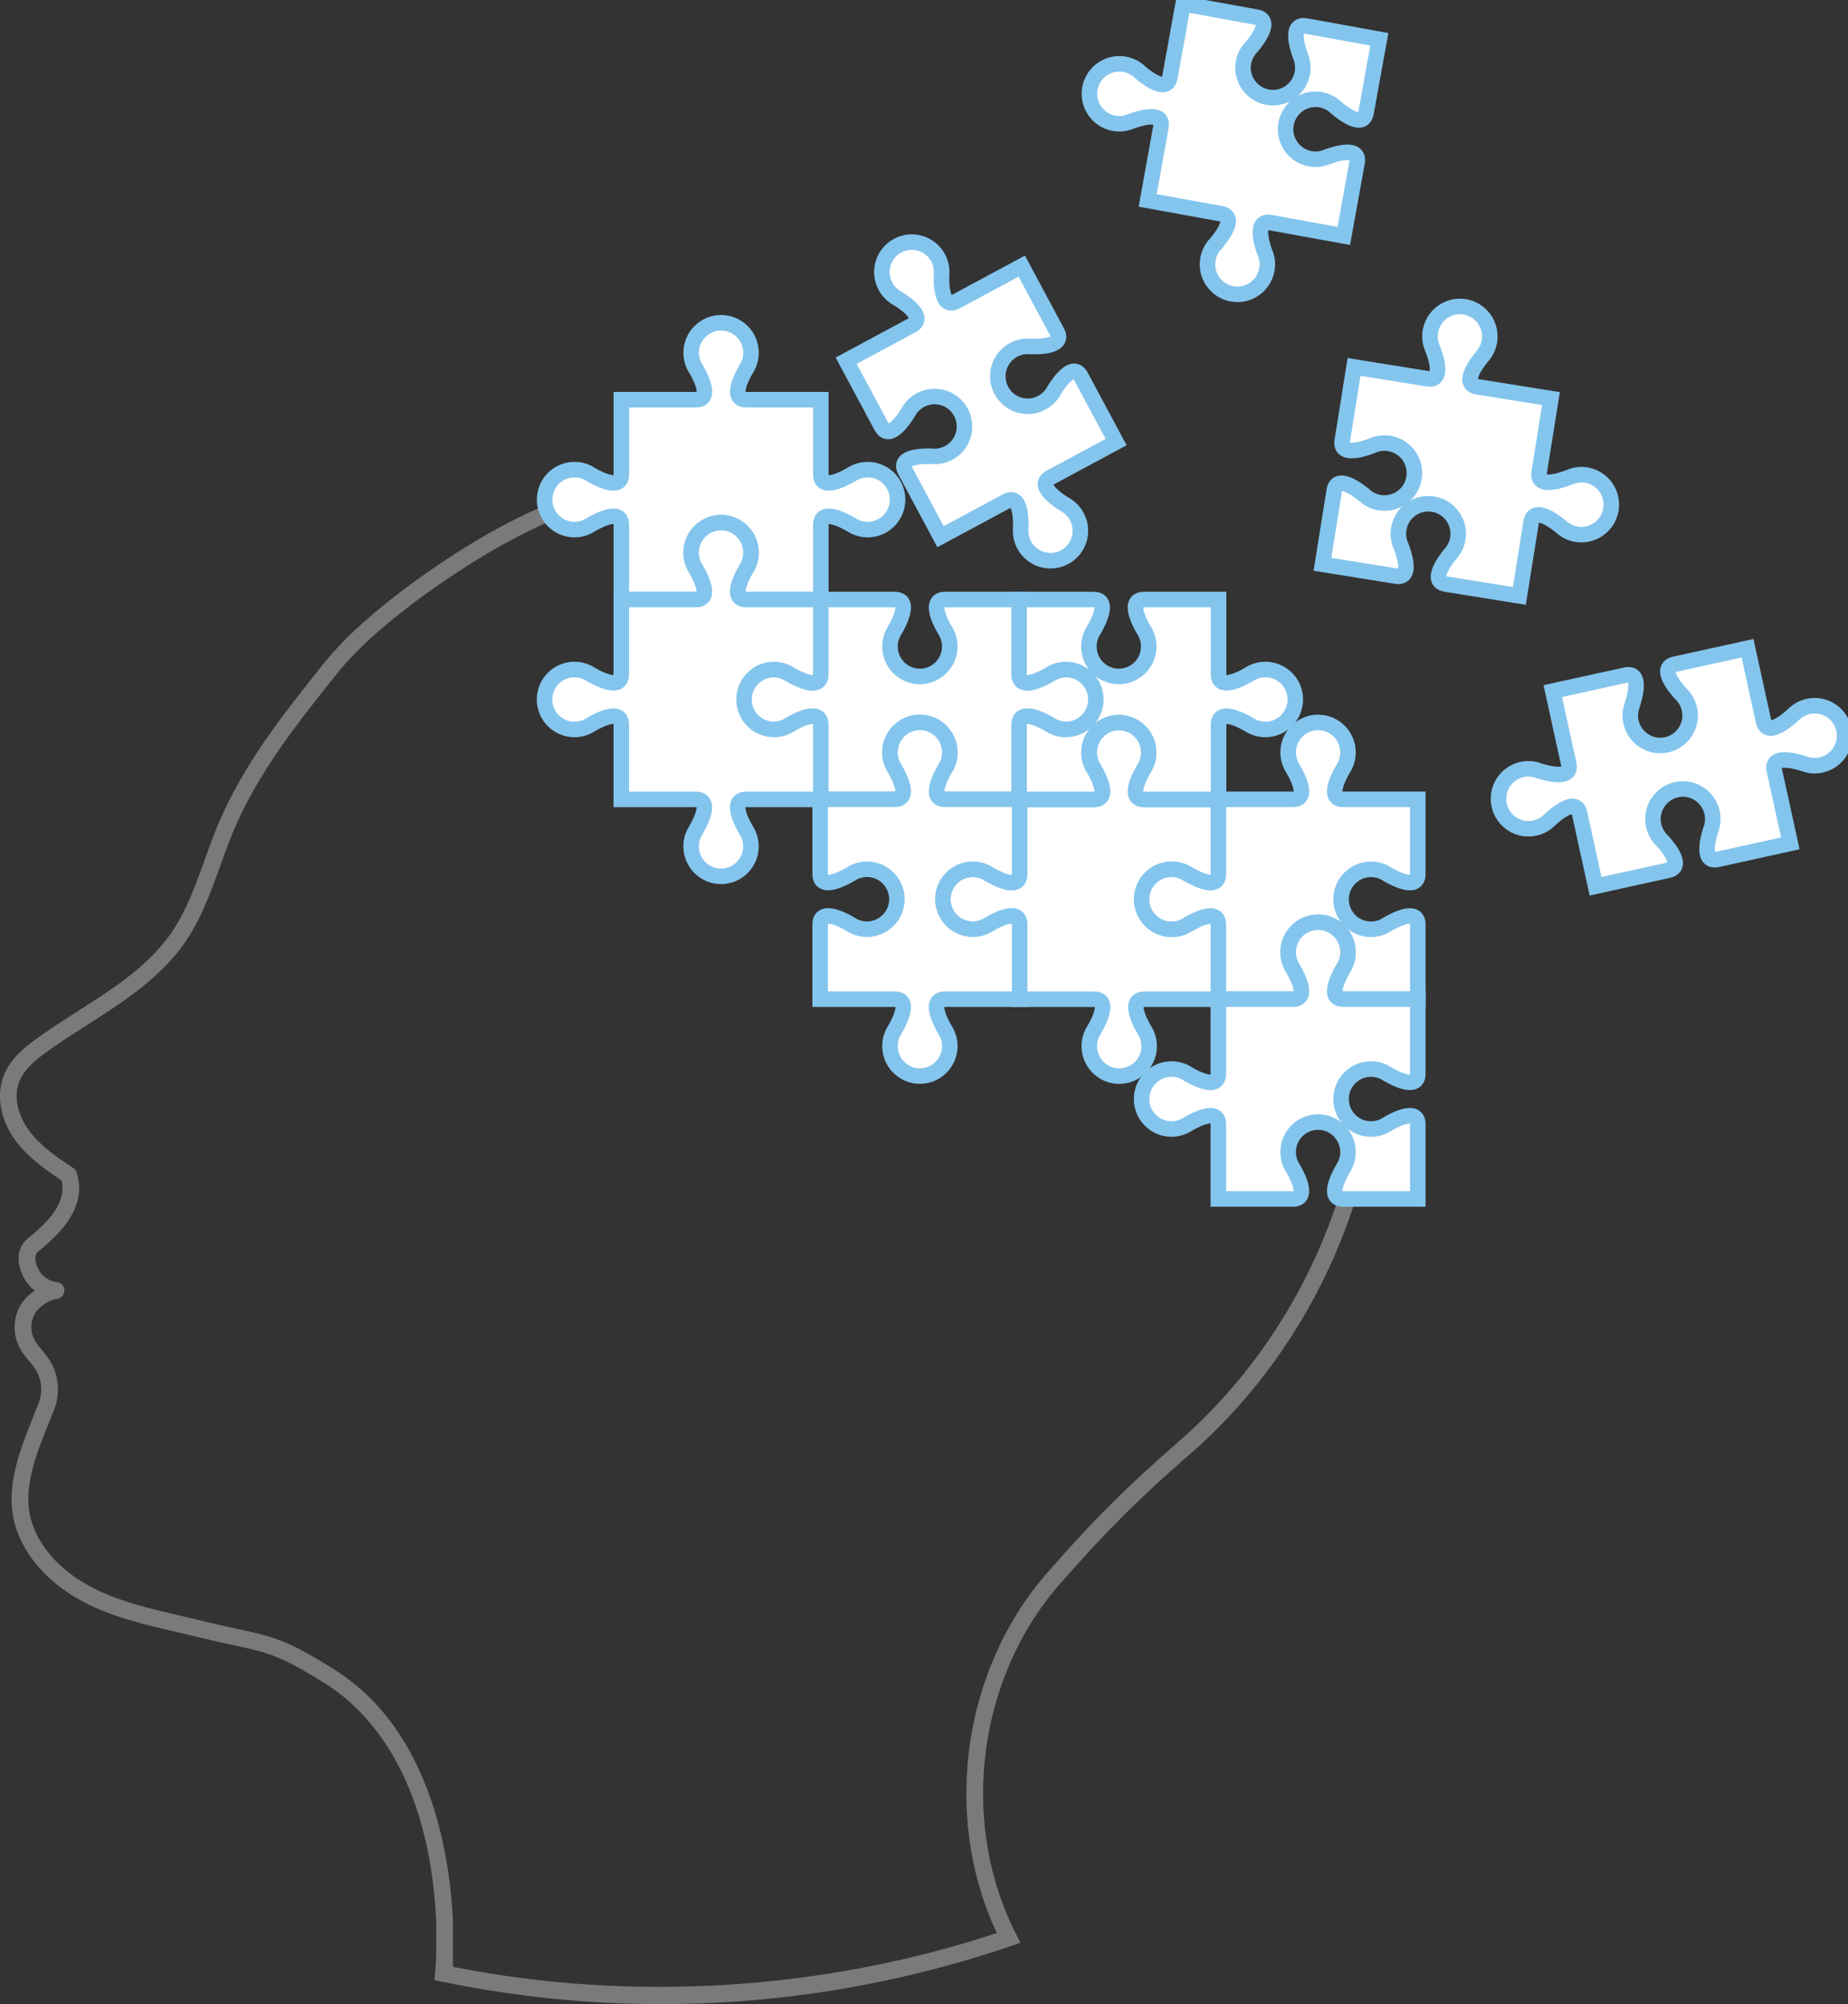 <svg xmlns="http://www.w3.org/2000/svg" width="119" height="129" viewBox="0 0 119 129" fill="none"><rect x="0" y="0" width="119" height="129" fill="#333333" stroke="none"/><g clip-path="url(#clip0_120_454)"><path d="M86.894 74.617C86.43 76.512 85.809 78.376 85.032 80.184C82.954 85.039 79.816 89.377 75.968 92.733C72.522 95.732 70.444 97.805 67.415 101.265C62.017 107.428 60.693 116.782 64.095 124.223L64.173 124.393C64.173 124.393 64.182 124.414 64.191 124.427C53.035 128.122 40.642 128.891 29.164 126.601V123.597C29.164 123.597 29.164 123.58 29.164 123.571C29.03 120.85 28.552 118.208 27.78 115.93C26.487 112.118 24.4 109.284 21.584 107.502C18.481 105.542 17.6 105.351 15.248 104.842C14.584 104.699 13.838 104.538 12.875 104.299C12.436 104.19 11.994 104.09 11.551 103.986C9.759 103.569 7.906 103.143 6.253 102.347C3.988 101.261 2.421 99.557 1.961 97.67C1.484 95.728 2.326 93.628 3.142 91.598C3.263 91.29 3.389 90.985 3.502 90.686C3.901 89.655 3.775 88.438 3.168 87.513C3.024 87.291 2.86 87.095 2.699 86.904C2.517 86.687 2.343 86.482 2.226 86.261C1.961 85.774 1.953 85.135 2.2 84.639C2.443 84.153 3.124 83.679 3.684 83.605C3.953 83.57 4.153 83.336 4.148 83.062C4.148 82.788 3.936 82.562 3.667 82.531C3.181 82.479 2.716 82.166 2.486 81.732C2.274 81.332 2.17 80.806 2.434 80.584C3.354 79.811 4.621 78.754 4.994 77.263C5.151 76.655 5.133 76.138 4.938 75.486C4.903 75.364 4.825 75.26 4.721 75.19C3.688 74.499 2.621 73.782 1.888 72.804C1.293 72.009 0.807 70.761 1.232 69.648C1.571 68.762 2.404 68.127 3.38 67.445C4.114 66.932 4.886 66.436 5.632 65.963C7.72 64.628 9.88 63.25 11.495 61.225C12.792 59.591 13.504 57.622 14.189 55.714C14.463 54.953 14.745 54.166 15.062 53.423C16.628 49.715 19.197 46.495 21.683 43.383C24.408 39.966 29.594 36.702 31.117 35.785C33 34.65 34.775 33.777 36.519 33.107C36.207 32.929 36.042 32.525 36.085 32.138C34.31 32.816 32.479 33.707 30.561 34.863C28.999 35.806 23.679 39.158 20.841 42.713C18.312 45.882 15.695 49.159 14.072 53.006C13.747 53.775 13.46 54.579 13.178 55.353C12.493 57.261 11.842 59.06 10.653 60.556C9.151 62.442 7.164 63.711 5.055 65.058C4.3 65.541 3.519 66.041 2.764 66.567C1.849 67.206 0.712 68.005 0.226 69.27C-0.26 70.544 0.043 72.148 1.028 73.46C1.831 74.525 2.946 75.303 3.957 75.981C4.049 76.355 4.044 76.642 3.953 77.007C3.684 78.072 2.794 78.885 1.744 79.763C1.102 80.302 1.02 81.275 1.536 82.249C1.71 82.571 1.948 82.853 2.235 83.075C1.809 83.366 1.445 83.749 1.241 84.161C0.829 84.979 0.846 85.983 1.28 86.787C1.449 87.1 1.666 87.356 1.875 87.604C2.018 87.778 2.157 87.939 2.265 88.108C2.682 88.747 2.773 89.59 2.495 90.299C2.382 90.594 2.261 90.894 2.139 91.198C1.302 93.285 0.356 95.645 0.911 97.927C1.449 100.126 3.224 102.091 5.784 103.321C7.546 104.164 9.455 104.607 11.304 105.038C11.742 105.138 12.18 105.242 12.614 105.346C13.591 105.585 14.38 105.755 15.018 105.894C17.296 106.389 18.064 106.555 21.006 108.411C23.445 109.954 27.611 113.978 28.088 123.61V125.957L27.988 127.461L28.448 127.557C33.104 128.522 37.83 129.004 42.555 129.004C50.192 129.004 57.829 127.748 65.128 125.253L65.714 125.053L65.184 124.006C61.822 116.904 63.05 107.898 68.231 101.982C71.225 98.566 73.277 96.514 76.679 93.554C80.654 90.094 83.887 85.622 86.026 80.619C86.837 78.72 87.488 76.759 87.97 74.769C87.614 74.712 87.254 74.664 86.898 74.625L86.894 74.617Z" fill="#7A7A7A"></path><path d="M93.876 34.663C93.815 35.041 93.646 35.376 93.412 35.641C93.412 35.641 91.88 37.402 93.099 37.597L97.838 38.358L98.597 33.611C98.792 32.39 100.55 33.925 100.55 33.925C100.814 34.163 101.148 34.329 101.526 34.39C102.576 34.559 103.565 33.842 103.735 32.79C103.904 31.738 103.188 30.747 102.138 30.578C101.76 30.517 101.391 30.573 101.066 30.717C101.066 30.717 98.918 31.625 99.113 30.404L99.873 25.657L95.134 24.897C93.915 24.701 95.447 22.941 95.447 22.941C95.685 22.676 95.85 22.341 95.911 21.963C96.08 20.911 95.364 19.92 94.314 19.75C93.264 19.581 92.275 20.298 92.105 21.35C92.045 21.728 92.101 22.098 92.244 22.424C92.244 22.424 93.156 24.575 91.932 24.38L87.193 23.619L86.434 28.365C86.239 29.587 88.387 28.678 88.387 28.678C88.712 28.535 89.081 28.483 89.458 28.544C90.508 28.713 91.225 29.7 91.055 30.756C90.886 31.808 89.901 32.525 88.847 32.355C88.469 32.294 88.135 32.125 87.87 31.89C87.87 31.89 86.113 30.356 85.918 31.577L85.158 36.324L89.897 37.084C91.12 37.28 90.209 35.129 90.209 35.129C90.066 34.803 90.01 34.433 90.07 34.05C90.24 32.999 91.225 32.282 92.279 32.451C93.329 32.62 94.045 33.607 93.876 34.663Z" fill="white" stroke="#84C5ED" stroke-miterlimit="10"></path><path d="M75.477 55.957C75.859 55.957 76.215 56.07 76.514 56.261C76.514 56.261 78.493 57.5 78.493 56.261V51.454H73.694C72.457 51.454 73.694 49.472 73.694 49.472C73.885 49.172 73.998 48.816 73.998 48.433C73.998 47.368 73.134 46.503 72.071 46.503C71.008 46.503 70.144 47.368 70.144 48.433C70.144 48.816 70.257 49.172 70.448 49.472C70.448 49.472 71.685 51.454 70.448 51.454H65.649V56.261C65.649 57.5 63.67 56.261 63.67 56.261C63.371 56.07 63.015 55.957 62.633 55.957C61.57 55.957 60.706 56.822 60.706 57.887C60.706 58.952 61.57 59.817 62.633 59.817C63.015 59.817 63.371 59.704 63.67 59.512C63.67 59.512 65.649 58.274 65.649 59.512V64.32H70.448C71.685 64.32 70.448 66.302 70.448 66.302C70.257 66.602 70.144 66.958 70.144 67.341C70.144 68.405 71.008 69.27 72.071 69.27C73.134 69.27 73.998 68.405 73.998 67.341C73.998 66.958 73.885 66.602 73.694 66.302C73.694 66.302 72.457 64.32 73.694 64.32H78.493V59.512C78.493 58.274 76.514 59.512 76.514 59.512C76.215 59.704 75.859 59.817 75.477 59.817C74.414 59.817 73.55 58.952 73.55 57.887C73.55 56.822 74.414 55.957 75.477 55.957Z" fill="white" stroke="#84C5ED" stroke-miterlimit="10"></path><path d="M48.361 35.572C48.361 35.954 48.248 36.311 48.057 36.611C48.057 36.611 46.821 38.593 48.057 38.593H52.856V33.785C52.856 32.547 54.835 33.785 54.835 33.785C55.135 33.977 55.49 34.09 55.872 34.09C56.935 34.09 57.799 33.225 57.799 32.16C57.799 31.095 56.935 30.23 55.872 30.23C55.49 30.23 55.135 30.343 54.835 30.534C54.835 30.534 52.856 31.773 52.856 30.534V25.727H48.057C46.821 25.727 48.057 23.745 48.057 23.745C48.248 23.445 48.361 23.089 48.361 22.706C48.361 21.641 47.498 20.776 46.434 20.776C45.371 20.776 44.508 21.641 44.508 22.706C44.508 23.089 44.62 23.445 44.812 23.745C44.812 23.745 46.048 25.727 44.812 25.727H40.012V30.534C40.012 31.773 38.033 30.534 38.033 30.534C37.734 30.343 37.378 30.23 36.996 30.23C35.933 30.23 35.07 31.095 35.07 32.16C35.07 33.225 35.933 34.09 36.996 34.09C37.378 34.09 37.734 33.977 38.033 33.785C38.033 33.785 40.012 32.547 40.012 33.785V38.593H44.812C46.048 38.593 44.812 36.611 44.812 36.611C44.62 36.311 44.508 35.954 44.508 35.572C44.508 34.507 45.371 33.642 46.434 33.642C47.498 33.642 48.361 34.507 48.361 35.572Z" fill="white" stroke="#84C5ED" stroke-miterlimit="10"></path><path d="M68.673 43.096C68.291 43.096 67.936 43.209 67.636 43.4C67.636 43.4 65.657 44.639 65.657 43.4V38.593H60.858C59.622 38.593 60.858 40.575 60.858 40.575C61.049 40.875 61.162 41.231 61.162 41.614C61.162 42.678 60.298 43.543 59.235 43.543C58.172 43.543 57.309 42.678 57.309 41.614C57.309 41.231 57.422 40.875 57.612 40.575C57.612 40.575 58.849 38.593 57.612 38.593H52.813V43.4C52.813 44.639 50.835 43.4 50.835 43.4C50.535 43.209 50.179 43.096 49.797 43.096C48.734 43.096 47.871 43.961 47.871 45.026C47.871 46.09 48.734 46.955 49.797 46.955C50.179 46.955 50.535 46.842 50.835 46.651C50.835 46.651 52.813 45.412 52.813 46.651V51.458H57.612C58.849 51.458 57.612 49.476 57.612 49.476C57.422 49.176 57.309 48.82 57.309 48.438C57.309 47.373 58.172 46.508 59.235 46.508C60.298 46.508 61.162 47.373 61.162 48.438C61.162 48.82 61.049 49.176 60.858 49.476C60.858 49.476 59.622 51.458 60.858 51.458H65.657V46.651C65.657 45.412 67.636 46.651 67.636 46.651C67.936 46.842 68.291 46.955 68.673 46.955C69.736 46.955 70.6 46.09 70.6 45.026C70.6 43.961 69.736 43.096 68.673 43.096Z" fill="white" stroke="#84C5ED" stroke-miterlimit="10"></path><path d="M69.341 33.251C69.159 32.912 68.89 32.651 68.582 32.477C68.582 32.477 66.555 31.317 67.645 30.73L71.871 28.457L69.602 24.223C69.016 23.132 67.862 25.162 67.862 25.162C67.688 25.475 67.428 25.74 67.089 25.923C66.152 26.427 64.985 26.075 64.481 25.136C63.978 24.197 64.329 23.028 65.267 22.524C65.605 22.341 65.97 22.271 66.326 22.302C66.326 22.302 68.651 22.454 68.066 21.363L65.796 17.13L61.57 19.403C60.481 19.99 60.632 17.66 60.632 17.66C60.658 17.303 60.593 16.938 60.411 16.599C59.908 15.661 58.74 15.308 57.803 15.813C56.866 16.317 56.514 17.486 57.018 18.425C57.2 18.764 57.469 19.025 57.777 19.198C57.777 19.198 59.804 20.359 58.715 20.946L54.488 23.219L56.758 27.453C57.343 28.544 58.498 26.514 58.498 26.514C58.671 26.201 58.931 25.936 59.27 25.753C60.207 25.249 61.374 25.601 61.878 26.54C62.381 27.479 62.03 28.648 61.092 29.152C60.754 29.335 60.389 29.404 60.034 29.374C60.034 29.374 57.708 29.222 58.294 30.312L60.563 34.546L64.79 32.273C65.879 31.686 65.727 34.016 65.727 34.016C65.701 34.372 65.766 34.737 65.948 35.076C66.451 36.015 67.619 36.367 68.556 35.863C69.493 35.359 69.845 34.19 69.341 33.251Z" fill="white" stroke="#84C5ED" stroke-miterlimit="10"></path><path d="M80.073 4.025C80.142 3.647 80.316 3.316 80.558 3.056C80.558 3.056 82.129 1.326 80.91 1.104L76.189 0.248L75.334 4.977C75.113 6.198 73.39 4.625 73.39 4.625C73.13 4.381 72.8 4.207 72.422 4.138C71.377 3.947 70.374 4.646 70.183 5.694C69.992 6.741 70.691 7.745 71.737 7.937C72.114 8.006 72.483 7.958 72.813 7.819C72.813 7.819 74.978 6.954 74.757 8.171L73.902 12.9L78.623 13.757C79.843 13.978 78.272 15.704 78.272 15.704C78.029 15.965 77.855 16.295 77.786 16.673C77.595 17.721 78.293 18.725 79.339 18.916C80.385 19.107 81.387 18.407 81.578 17.36C81.648 16.982 81.6 16.612 81.461 16.282C81.461 16.282 80.597 14.113 81.812 14.33L86.534 15.187L87.388 10.458C87.61 9.236 85.445 10.106 85.445 10.106C85.115 10.24 84.746 10.288 84.368 10.219C83.323 10.027 82.624 9.023 82.815 7.976C83.006 6.928 84.008 6.229 85.054 6.42C85.431 6.489 85.761 6.663 86.022 6.907C86.022 6.907 87.749 8.476 87.966 7.259L88.82 2.53L84.099 1.673C82.88 1.452 83.748 3.621 83.748 3.621C83.882 3.951 83.93 4.32 83.865 4.699C83.674 5.746 82.672 6.446 81.626 6.255C80.58 6.063 79.882 5.059 80.073 4.012V4.025Z" fill="white" stroke="#84C5ED" stroke-miterlimit="10"></path><path d="M68.639 46.955C68.257 46.955 67.901 46.842 67.602 46.651C67.602 46.651 65.623 45.412 65.623 46.651V51.458H70.422C71.659 51.458 70.422 49.476 70.422 49.476C70.231 49.176 70.118 48.82 70.118 48.438C70.118 47.373 70.982 46.508 72.045 46.508C73.108 46.508 73.972 47.373 73.972 48.438C73.972 48.82 73.859 49.176 73.668 49.476C73.668 49.476 72.431 51.458 73.668 51.458H78.467V46.651C78.467 45.412 80.446 46.651 80.446 46.651C80.745 46.842 81.101 46.955 81.483 46.955C82.546 46.955 83.409 46.09 83.409 45.026C83.409 43.961 82.546 43.096 81.483 43.096C81.101 43.096 80.745 43.209 80.446 43.4C80.446 43.4 78.467 44.639 78.467 43.4V38.593H73.668C72.431 38.593 73.668 40.575 73.668 40.575C73.859 40.875 73.972 41.231 73.972 41.614C73.972 42.678 73.108 43.543 72.045 43.543C70.982 43.543 70.118 42.678 70.118 41.614C70.118 41.231 70.231 40.875 70.422 40.575C70.422 40.575 71.659 38.593 70.422 38.593H65.623V43.4C65.623 44.639 67.602 43.4 67.602 43.4C67.901 43.209 68.257 43.096 68.639 43.096C69.702 43.096 70.565 43.961 70.565 45.026C70.565 46.09 69.702 46.955 68.639 46.955Z" fill="white" stroke="#84C5ED" stroke-miterlimit="10"></path><path d="M98.835 53.301C99.209 53.219 99.534 53.032 99.786 52.78C99.786 52.78 101.452 51.145 101.717 52.354L102.745 57.048L107.431 56.018C108.638 55.753 107.006 54.084 107.006 54.084C106.755 53.831 106.568 53.505 106.486 53.132C106.256 52.093 106.915 51.063 107.952 50.832C108.989 50.602 110.018 51.263 110.248 52.302C110.33 52.675 110.295 53.049 110.174 53.384C110.174 53.384 109.388 55.583 110.599 55.318L115.286 54.288L114.257 49.594C113.992 48.385 116.188 49.168 116.188 49.168C116.522 49.289 116.895 49.324 117.269 49.242C118.306 49.011 118.965 47.986 118.735 46.942C118.505 45.904 117.481 45.243 116.44 45.473C116.067 45.556 115.741 45.743 115.489 45.995C115.489 45.995 113.823 47.629 113.559 46.421L112.53 41.727L107.844 42.757C106.637 43.022 108.269 44.691 108.269 44.691C108.521 44.943 108.707 45.269 108.79 45.643C109.02 46.681 108.36 47.712 107.323 47.942C106.286 48.172 105.257 47.512 105.028 46.473C104.945 46.099 104.98 45.725 105.101 45.391C105.101 45.391 105.887 43.191 104.676 43.456L99.99 44.486L101.018 49.181C101.283 50.389 99.087 49.607 99.087 49.607C98.753 49.485 98.38 49.45 98.007 49.533C96.969 49.763 96.31 50.789 96.54 51.832C96.77 52.871 97.794 53.532 98.835 53.301Z" fill="white" stroke="#84C5ED" stroke-miterlimit="10"></path><path d="M88.282 55.957C88.664 55.957 89.02 56.07 89.319 56.261C89.319 56.261 91.298 57.5 91.298 56.261V51.454H86.499C85.262 51.454 86.499 49.472 86.499 49.472C86.69 49.172 86.803 48.816 86.803 48.433C86.803 47.368 85.939 46.503 84.876 46.503C83.813 46.503 82.949 47.368 82.949 48.433C82.949 48.816 83.062 49.172 83.253 49.472C83.253 49.472 84.49 51.454 83.253 51.454H78.454V56.261C78.454 57.5 76.475 56.261 76.475 56.261C76.176 56.07 75.82 55.957 75.438 55.957C74.375 55.957 73.511 56.822 73.511 57.887C73.511 58.952 74.375 59.817 75.438 59.817C75.82 59.817 76.176 59.704 76.475 59.512C76.475 59.512 78.454 58.274 78.454 59.512V64.32H83.253C84.49 64.32 83.253 62.338 83.253 62.338C83.062 62.038 82.949 61.681 82.949 61.299C82.949 60.234 83.813 59.369 84.876 59.369C85.939 59.369 86.803 60.234 86.803 61.299C86.803 61.681 86.69 62.038 86.499 62.338C86.499 62.338 85.262 64.32 86.499 64.32H91.298V59.512C91.298 58.274 89.319 59.512 89.319 59.512C89.02 59.704 88.664 59.817 88.282 59.817C87.219 59.817 86.356 58.952 86.356 57.887C86.356 56.822 87.219 55.957 88.282 55.957Z" fill="white" stroke="#84C5ED" stroke-miterlimit="10"></path><path d="M61.162 67.336C61.162 66.954 61.049 66.597 60.858 66.297C60.858 66.297 59.621 64.315 60.858 64.315H65.657V59.508C65.657 58.269 63.679 59.508 63.679 59.508C63.379 59.699 63.023 59.812 62.642 59.812C61.578 59.812 60.715 58.947 60.715 57.883C60.715 56.818 61.578 55.953 62.642 55.953C63.023 55.953 63.379 56.066 63.679 56.257C63.679 56.257 65.657 57.496 65.657 56.257V51.45H60.858C59.621 51.45 60.858 49.468 60.858 49.468C61.049 49.168 61.162 48.811 61.162 48.429C61.162 47.364 60.298 46.499 59.235 46.499C58.172 46.499 57.309 47.364 57.309 48.429C57.309 48.811 57.422 49.168 57.612 49.468C57.612 49.468 58.849 51.45 57.612 51.45H52.813V56.257C52.813 57.496 54.792 56.257 54.792 56.257C55.091 56.066 55.447 55.953 55.829 55.953C56.892 55.953 57.756 56.818 57.756 57.883C57.756 58.947 56.892 59.812 55.829 59.812C55.447 59.812 55.091 59.699 54.792 59.508C54.792 59.508 52.813 58.269 52.813 59.508V64.315H57.612C58.849 64.315 57.612 66.297 57.612 66.297C57.422 66.597 57.309 66.954 57.309 67.336C57.309 68.401 58.172 69.266 59.235 69.266C60.298 69.266 61.162 68.401 61.162 67.336Z" fill="white" stroke="#84C5ED" stroke-miterlimit="10"></path><path d="M49.837 43.096C50.218 43.096 50.574 43.209 50.874 43.4C50.874 43.4 52.852 44.639 52.852 43.4V38.593H48.053C46.816 38.593 48.053 36.611 48.053 36.611C48.244 36.311 48.357 35.954 48.357 35.572C48.357 34.507 47.493 33.642 46.43 33.642C45.367 33.642 44.504 34.507 44.504 35.572C44.504 35.954 44.616 36.311 44.807 36.611C44.807 36.611 46.044 38.593 44.807 38.593H40.008V43.4C40.008 44.639 38.029 43.4 38.029 43.4C37.73 43.209 37.374 43.096 36.992 43.096C35.929 43.096 35.066 43.961 35.066 45.026C35.066 46.09 35.929 46.955 36.992 46.955C37.374 46.955 37.73 46.842 38.029 46.651C38.029 46.651 40.008 45.412 40.008 46.651V51.458H44.807C46.044 51.458 44.807 53.44 44.807 53.44C44.616 53.74 44.504 54.097 44.504 54.479C44.504 55.544 45.367 56.409 46.43 56.409C47.493 56.409 48.357 55.544 48.357 54.479C48.357 54.097 48.244 53.74 48.053 53.44C48.053 53.44 46.816 51.458 48.053 51.458H52.852V46.651C52.852 45.412 50.874 46.651 50.874 46.651C50.574 46.842 50.218 46.955 49.837 46.955C48.773 46.955 47.91 46.09 47.91 45.026C47.91 43.961 48.773 43.096 49.837 43.096Z" fill="white" stroke="#84C5ED" stroke-miterlimit="10"></path><path d="M88.282 68.814C88.664 68.814 89.02 68.927 89.319 69.118C89.319 69.118 91.298 70.357 91.298 69.118V64.311H86.499C85.262 64.311 86.499 62.329 86.499 62.329C86.69 62.029 86.803 61.673 86.803 61.29C86.803 60.225 85.939 59.36 84.876 59.36C83.813 59.36 82.949 60.225 82.949 61.29C82.949 61.673 83.062 62.029 83.253 62.329C83.253 62.329 84.49 64.311 83.253 64.311H78.454V69.118C78.454 70.357 76.475 69.118 76.475 69.118C76.176 68.927 75.82 68.814 75.438 68.814C74.375 68.814 73.511 69.679 73.511 70.744C73.511 71.809 74.375 72.674 75.438 72.674C75.82 72.674 76.176 72.561 76.475 72.369C76.475 72.369 78.454 71.131 78.454 72.369V77.177H83.253C84.49 77.177 83.253 75.195 83.253 75.195C83.062 74.895 82.949 74.538 82.949 74.156C82.949 73.091 83.813 72.226 84.876 72.226C85.939 72.226 86.803 73.091 86.803 74.156C86.803 74.538 86.69 74.895 86.499 75.195C86.499 75.195 85.262 77.177 86.499 77.177H91.298V72.369C91.298 71.131 89.319 72.369 89.319 72.369C89.02 72.561 88.664 72.674 88.282 72.674C87.219 72.674 86.356 71.809 86.356 70.744C86.356 69.679 87.219 68.814 88.282 68.814Z" fill="white" stroke="#84C5ED" stroke-miterlimit="10"></path></g><defs><clipPath id="clip0_120_454"><rect width="119" height="129" fill="white"></rect></clipPath></defs></svg>
